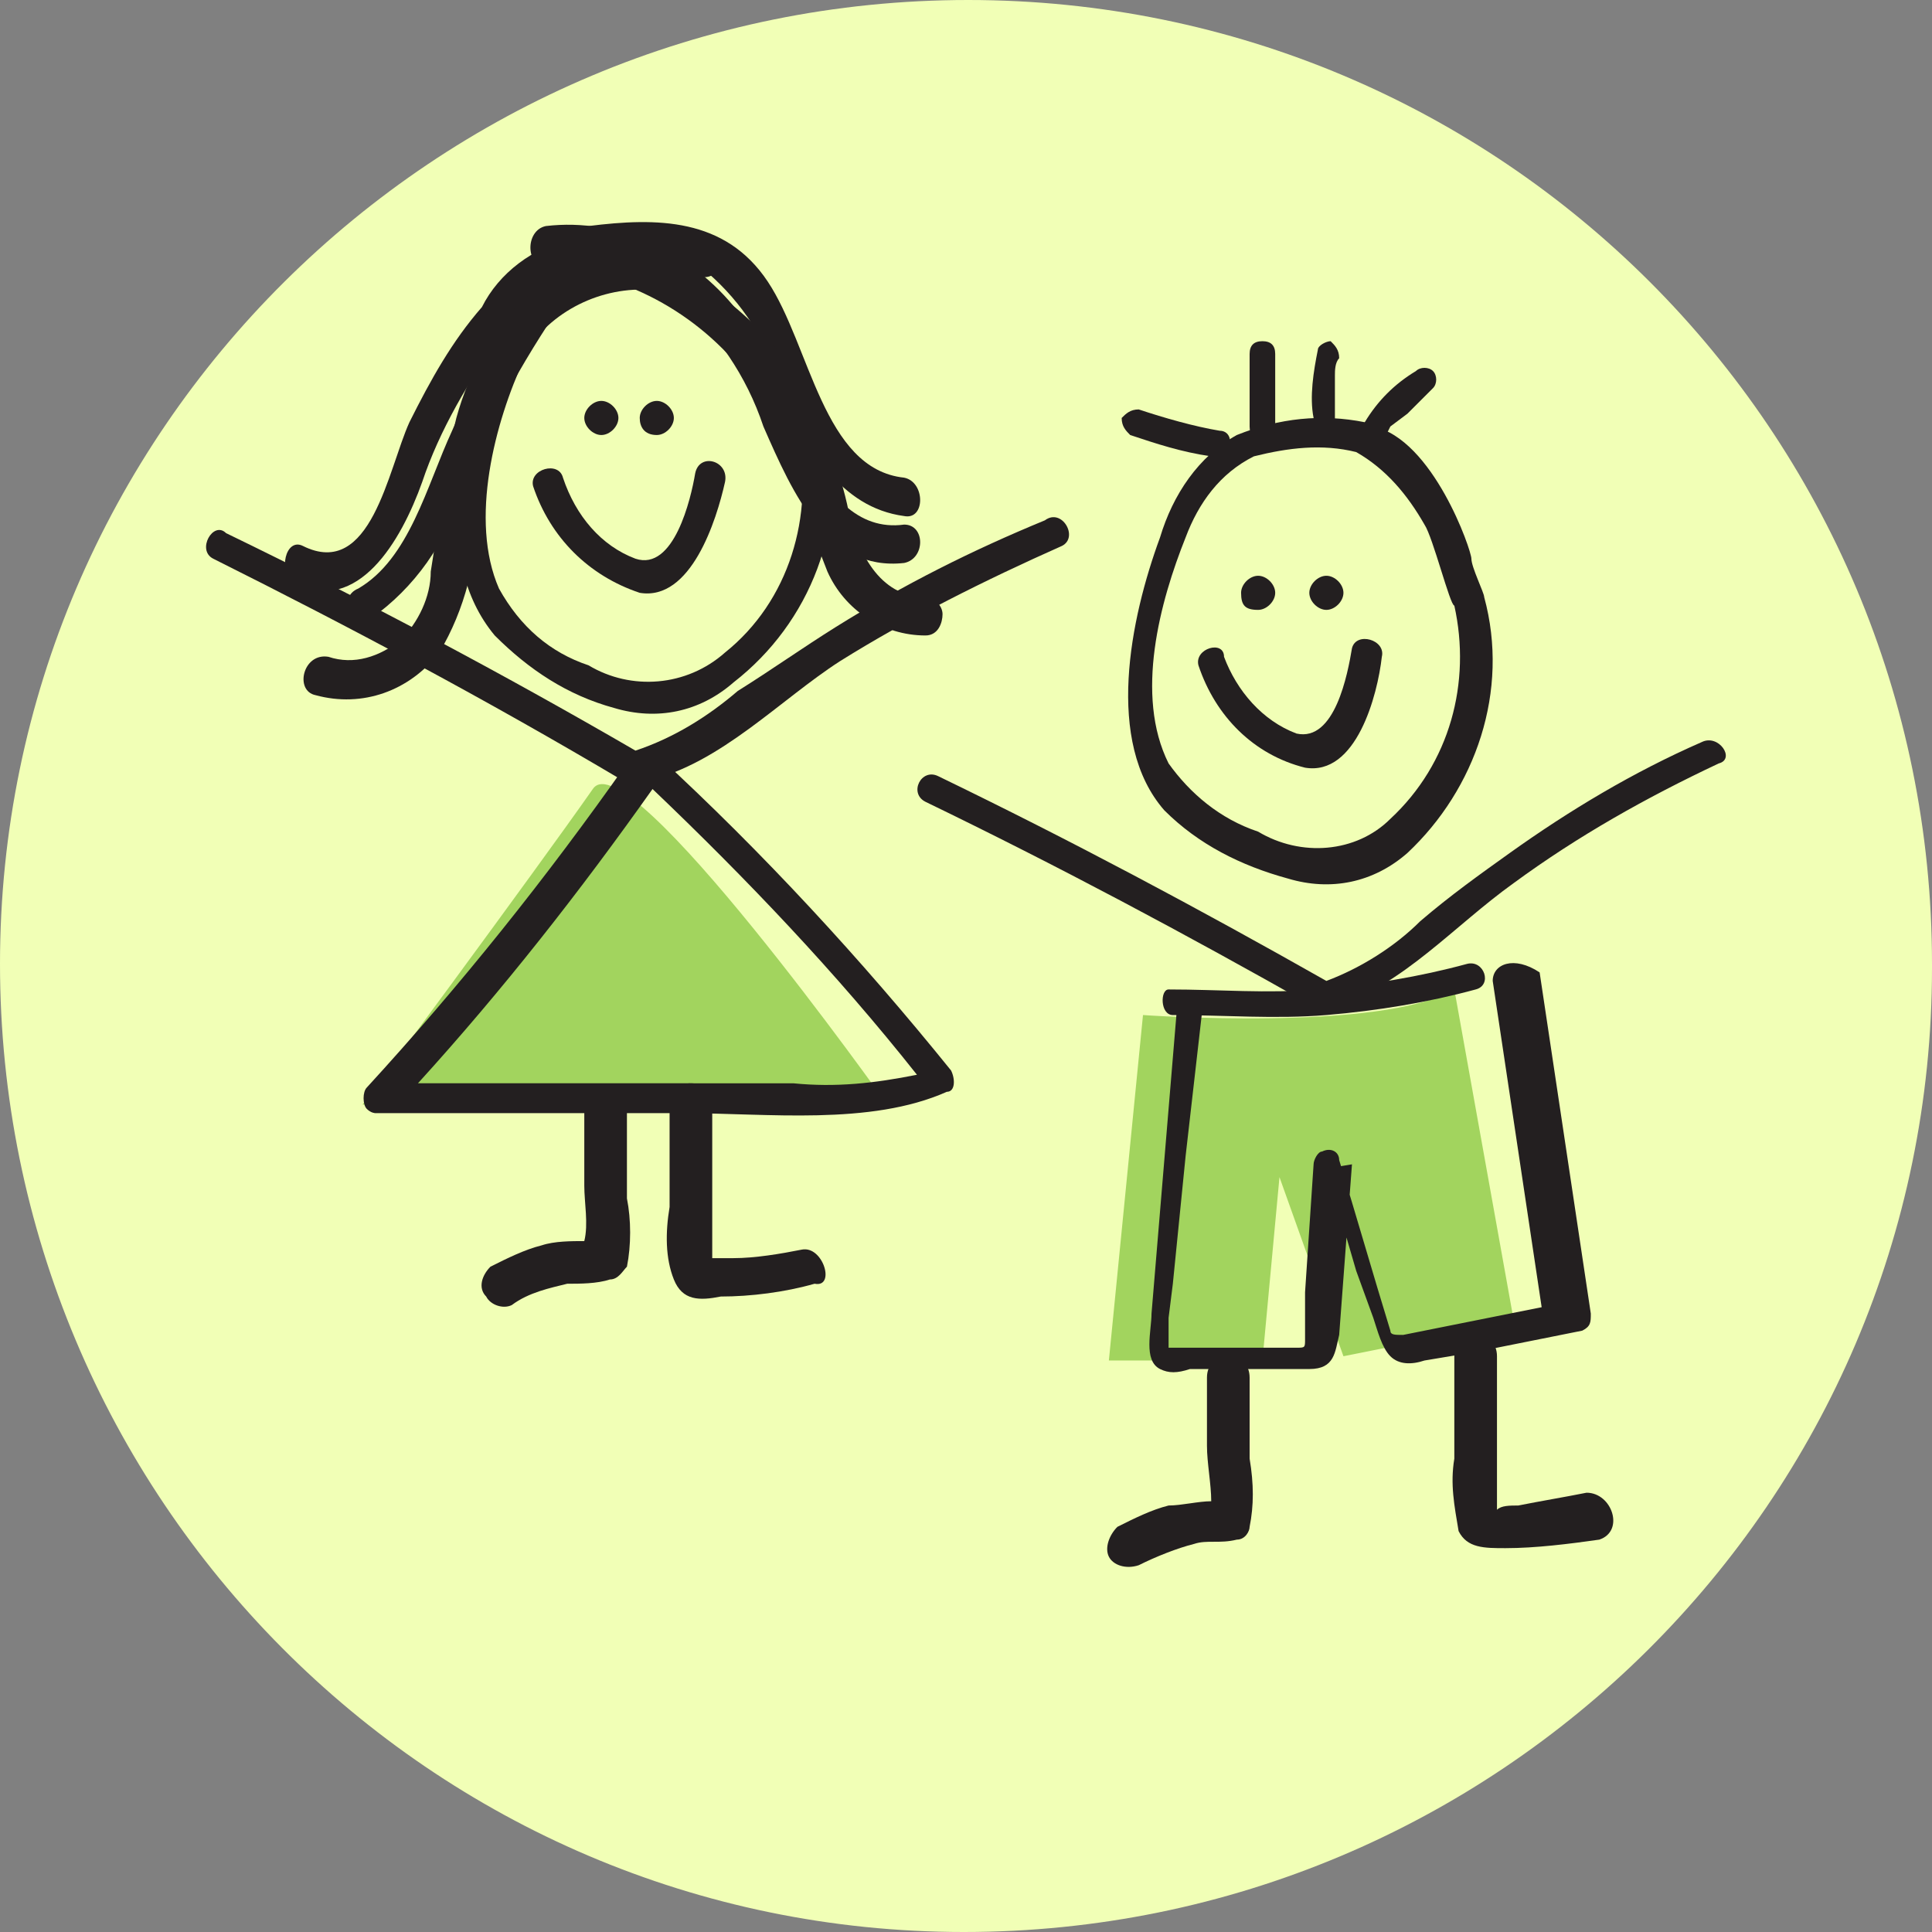 <svg xmlns="http://www.w3.org/2000/svg" xmlns:xlink="http://www.w3.org/1999/xlink" id="Capa_1" x="0px" y="0px" viewBox="0 0 45.3 45.3" style="enable-background:new 0 0 45.3 45.3;" xml:space="preserve"><rect x="0" y="0" width="45.3" height="45.3" fill="#808080" stroke="none"/><style type="text/css">	.st0{fill:#F1FFB6;}	.st1{fill:#A2D45E;}	.st2{fill:#231F20;}</style><path class="st0" d="M45.3,22.7c0,12.5-10.2,22.6-22.7,22.6S0,35.1,0,22.6C0,10.1,10.2,0,22.7,0l0,0c12.5,0,22.6,10.1,22.6,22.6 C45.3,22.6,45.3,22.7,45.3,22.7"></path><path class="st1" d="M8.5,25.9c0,0,4-5.4,5.4-7.4c0.8-1.2,6.9,7.4,6.9,7.4L8.5,25.9z"></path><path class="st2" d="M14.1,10.2c0.2,0,0.4-0.2,0.4-0.4s-0.2-0.4-0.4-0.4s-0.4,0.2-0.4,0.4S13.9,10.2,14.1,10.2L14.1,10.2"></path><path class="st2" d="M15.4,10.2c0.2,0,0.4-0.2,0.4-0.4s-0.2-0.4-0.4-0.4s-0.4,0.2-0.4,0.4S15.1,10.2,15.4,10.2"></path><path class="st2" d="M12.5,11.4c0.4,1.2,1.3,2.1,2.5,2.5c1.2,0.2,1.8-1.7,2-2.6c0.1-0.5-0.6-0.7-0.7-0.2c-0.1,0.6-0.5,2.3-1.4,2 c-0.8-0.3-1.4-1-1.7-1.9C13.1,10.8,12.4,11,12.5,11.4"></path><path class="st2" d="M24.5,12.2c-1.7,0.7-3.3,1.5-4.9,2.5c-0.8,0.5-1.5,1-2.3,1.5c-0.7,0.6-1.5,1.1-2.4,1.4 c-3.1-1.8-6.3-3.5-9.6-5.1C5,12.2,4.6,12.9,5,13.1c3.2,1.6,6.4,3.3,9.6,5.2c0.1,0,0.2,0,0.3,0c0.1,0,0.2,0,0.3,0 c1.7-0.4,3.1-1.9,4.5-2.8c1.6-1,3.4-1.9,5.2-2.7C25.3,12.6,24.9,11.9,24.5,12.2"></path><path class="st2" d="M22.3,25.1c-2.1-2.6-4.4-5.1-6.9-7.4c-0.2-0.1-0.4-0.1-0.5,0c0,0,0,0.1-0.1,0.1l-0.1,0.1 c-1.9,2.7-3.9,5.2-6.1,7.6c-0.1,0.1-0.1,0.4,0,0.5c0.1,0.1,0.2,0.1,0.2,0.1H16c2,0,4.4,0.3,6.2-0.5C22.4,25.6,22.4,25.3,22.3,25.1 C22.3,25.1,22.3,25.1,22.3,25.1 M15.3,25.4H9.8c2-2.2,3.8-4.5,5.5-6.9c2.2,2.1,4.3,4.3,6.2,6.7c-1,0.2-1.9,0.3-2.9,0.2 C17.4,25.4,16.3,25.4,15.3,25.4"></path><path class="st2" d="M6.9,13.7c1.5,0.7,2.5-1,3-2.4c0.4-1.2,1.1-2.4,1.9-3.5c0.3-0.6,0.8-1.1,1.5-1.3c0.8-0.1,1.6,0.1,2.3,0.6 C16,7.3,16.4,6.6,16,6.4c-0.8-0.5-1.6-0.8-2.6-0.8c-0.9,0.2-1.7,0.8-2.1,1.6C10.6,8,10.1,8.9,9.6,9.9c-0.5,1.1-0.9,3.7-2.5,2.9 C6.7,12.6,6.5,13.4,6.9,13.7"></path><path class="st2" d="M8.7,14.5c1-0.7,1.8-1.8,2.1-3c0.7-1.7,1.6-3.3,2.6-4.7c0.3-0.4-0.2-1-0.5-0.6c-0.9,1.2-1.7,2.5-2.3,3.9 c-0.6,1.3-1,3-2.2,3.7C7.9,14,8.2,14.8,8.7,14.5"></path><path class="st2" d="M13.8,6.1c0.9-0.2,1.9-0.1,2.8,0.3C17.4,7.1,18,8,18.3,9.1c0.6,1.4,1.4,2.8,2.9,3c0.5,0.1,0.5-0.8,0-0.9 C19.3,11,19,8.1,18,6.6s-2.6-1.5-4.2-1.3C13.3,5.3,13.3,6.2,13.8,6.1"></path><path class="st2" d="M12.9,6.3c1.1-0.1,2.1,0.2,3,0.7c0.9,0.8,1.6,1.8,2,3c0.7,1.6,1.5,3.4,3.3,3.2c0.5-0.1,0.5-0.9,0-0.9 c-2.2,0.3-2.8-3.5-3.9-5c-1.1-1.4-2.8-2.2-4.5-2C12.3,5.4,12.3,6.3,12.9,6.3"></path><path class="st2" d="M16.5,5.7c-1-0.2-2-0.2-3,0.2c-0.9,0.5-1.6,1.4-1.9,2.4c-0.8,1.9-1.5,4.8,0,6.6c0.8,0.8,1.7,1.4,2.8,1.7 c1,0.3,2,0.1,2.8-0.6c1.8-1.4,2.7-3.7,2.2-6c-0.1-0.5-0.8-0.3-0.7,0.2c0.4,1.9-0.2,3.9-1.7,5.1c-0.9,0.8-2.2,0.9-3.2,0.3 c-0.9-0.3-1.6-0.9-2.1-1.8c-0.7-1.6-0.1-3.9,0.6-5.4c0.3-0.8,0.9-1.5,1.7-1.9c0.8-0.2,1.7-0.2,2.5,0C17,6.5,17,5.8,16.5,5.7"></path><path class="st2" d="M14.7,26.1c0-0.3-0.2-0.5-0.5-0.5s-0.5,0.2-0.5,0.5v1.7c0,0.4,0.1,0.9,0,1.3c-0.3,0-0.7,0-1,0.1 c-0.4,0.1-0.8,0.3-1.2,0.5c-0.2,0.2-0.3,0.5-0.1,0.7c0.1,0.2,0.4,0.3,0.6,0.2c0.4-0.3,0.9-0.4,1.3-0.5c0.3,0,0.7,0,1-0.1 c0.2,0,0.3-0.2,0.4-0.3c0.1-0.5,0.1-1.1,0-1.6L14.7,26.1"></path><path class="st2" d="M18.8,29.3c-0.5,0.1-1.1,0.2-1.6,0.2c-0.1,0-0.5,0-0.5,0c0-0.2,0-0.4,0-0.6c0-1,0-2,0-3c0-0.3-0.2-0.5-0.5-0.5 s-0.5,0.2-0.5,0.5c0,0.8,0,1.6,0,2.4c-0.1,0.6-0.1,1.2,0.1,1.7c0.2,0.5,0.6,0.5,1.1,0.4c0.7,0,1.5-0.1,2.2-0.3 C19.6,30.2,19.3,29.2,18.8,29.3"></path><path class="st2" d="M15.6,5.9c-2.5-0.4-4.3,1.7-4.9,3.9c-0.3,1.2-0.4,2.4-0.6,3.6C10.1,14,9.8,14.6,9.4,15 c-0.5,0.4-1.1,0.6-1.7,0.4c-0.6-0.1-0.8,0.8-0.3,0.9c1.1,0.3,2.2-0.1,2.9-1c0.6-1,0.9-2.2,0.9-3.4c0.1-1.3,0.5-2.5,1.1-3.6 c0.6-1,1.8-1.6,3-1.5C16,6.9,16.2,6,15.6,5.9"></path><path class="st2" d="M14.4,6.6c1.8,0.6,3.3,2,4,3.8c0.3,1,0.6,2,1,3c0.4,0.9,1.3,1.5,2.3,1.5c0.3,0,0.4-0.3,0.4-0.5 c0-0.2-0.2-0.4-0.4-0.4c-1.1,0-1.6-1.1-1.8-2c-0.2-1-0.6-1.9-1-2.8c-0.9-1.6-2.4-2.8-4.2-3.4C14.1,5.6,13.9,6.5,14.4,6.6"></path><path class="st1" d="M26.8,23.8c0,0,5.6,0.4,7.3-0.6l1.4,7.8l-4,0.8L30,27.6l-0.4,4.3L26,31.9L26.8,23.8z"></path><path class="st2" d="M29.5,14.3c0.2,0,0.4-0.2,0.4-0.4c0-0.2-0.2-0.4-0.4-0.4c-0.2,0-0.4,0.2-0.4,0.4C29.1,14.2,29.2,14.3,29.5,14.3 "></path><path class="st2" d="M31.1,14.3c0.2,0,0.4-0.2,0.4-0.4c0-0.2-0.2-0.4-0.4-0.4c-0.2,0-0.4,0.2-0.4,0.4C30.7,14.1,30.9,14.3,31.1,14.3 "></path><path class="st2" d="M28.1,15.6c0.4,1.2,1.3,2.1,2.5,2.4c1.2,0.2,1.7-1.7,1.8-2.6c0.1-0.4-0.6-0.6-0.7-0.2c-0.1,0.6-0.4,2.2-1.3,2 c-0.8-0.3-1.4-1-1.7-1.8C28.7,15,28,15.2,28.1,15.6"></path><path class="st2" d="M39.9,17.4c-1.6,0.7-3.1,1.6-4.5,2.6c-0.7,0.5-1.4,1-2.1,1.6c-0.6,0.6-1.4,1.1-2.2,1.4c-3-1.7-6-3.3-9.1-4.8 c-0.4-0.2-0.7,0.4-0.3,0.6c3.1,1.5,6.1,3.1,9.1,4.8c0.1,0,0.2,0,0.2,0c0.1,0,0.2,0,0.3,0c1.6-0.5,2.8-1.9,4.2-2.9 c1.5-1.1,3.1-2,4.8-2.8C40.7,17.8,40.3,17.2,39.9,17.4"></path><path class="st2" d="M29.3,32.3c0-0.3-0.2-0.5-0.5-0.5s-0.5,0.2-0.5,0.5v1.6c0,0.4,0.1,0.9,0.1,1.3c-0.3,0-0.7,0.1-1,0.1 c-0.4,0.1-0.8,0.3-1.2,0.5C26,36,25.9,36.3,26,36.5s0.4,0.3,0.7,0.2c0.4-0.2,0.9-0.4,1.3-0.5c0.3-0.1,0.6,0,1-0.1 c0.2,0,0.3-0.2,0.3-0.3c0.1-0.5,0.1-1,0-1.6L29.3,32.3"></path><path class="st2" d="M37.2,35c-0.5,0.1-1.1,0.2-1.6,0.3c-0.2,0-0.4,0-0.5,0.1c0-0.2,0-0.4,0-0.6c0-1,0-2,0-3c0-0.3-0.2-0.5-0.5-0.5 s-0.5,0.2-0.5,0.5c0,0.8,0,1.6,0,2.4c-0.1,0.6,0,1.1,0.1,1.7c0.2,0.4,0.6,0.4,1.1,0.4c0.7,0,1.5-0.1,2.2-0.2 C38.1,35.9,37.8,35,37.2,35"></path><path class="st2" d="M34.8,14c0-0.1-0.3-0.7-0.3-0.9s-0.9-2.8-2.3-3.1c-0.1-0.1-0.1-0.1-0.2-0.1c-1-0.2-2-0.1-3,0.3 c-0.9,0.5-1.5,1.4-1.8,2.4c-0.7,1.9-1.3,4.8,0.1,6.4c0.8,0.8,1.8,1.3,2.9,1.6c1,0.3,2,0.1,2.8-0.6C34.6,18.5,35.4,16.2,34.8,14  M32.6,19.2c-0.8,0.8-2.1,0.9-3.1,0.3c-0.9-0.3-1.6-0.9-2.1-1.6c-0.8-1.6-0.2-3.8,0.4-5.3c0.3-0.8,0.8-1.5,1.6-1.9 c0.8-0.2,1.6-0.3,2.4-0.1c0.7,0.4,1.2,1,1.6,1.7c0.2,0.3,0.6,1.9,0.7,1.9C34.5,16,34,17.9,32.6,19.2"></path><path class="st2" d="M27.5,23.8c1.2,0,2.4,0.1,3.6,0c1.2-0.1,2.4-0.3,3.5-0.6c0.4-0.1,0.2-0.7-0.2-0.6c-1.1,0.3-2.3,0.5-3.5,0.6 c-1.2,0.1-2.3,0-3.5,0C27.2,23.2,27.2,23.8,27.5,23.8"></path><path class="st2" d="M35,23l1.2,8l0.2-0.4l-2,0.4l-1,0.2l-0.5,0.1c-0.2,0-0.3,0-0.3-0.1c-0.4-1.3-0.8-2.7-1.2-4 c0-0.2-0.2-0.3-0.4-0.2c-0.1,0-0.2,0.2-0.2,0.3l-0.2,3l0,0.7c0,0.1,0,0.2,0,0.4s0,0.2-0.2,0.2c-0.5,0-1,0-1.5,0h-1.3 c0,0-0.2,0-0.2,0l0,0c0,0,0-0.1,0-0.1v-0.2v-0.4l0.1-0.8l0.3-3l0.4-3.5c0-0.4-0.6-0.4-0.6,0l-0.6,7.2c0,0.4-0.2,1.1,0.2,1.3 c0.2,0.1,0.4,0.1,0.7,0h1c0.6,0,1.2,0,1.8,0s0.6-0.4,0.7-0.8c0.1-1.3,0.2-2.7,0.3-4l-0.6,0.1l0.7,2.4l0.4,1.1 c0.1,0.3,0.2,0.7,0.4,0.9c0.2,0.2,0.5,0.2,0.8,0.1l1.2-0.2l2.5-0.5c0.2-0.1,0.2-0.2,0.2-0.4l-1.2-8C35.5,22.4,35,22.6,35,23"></path><path class="st2" d="M28.6,10.1C28,10,27.3,9.8,26.7,9.6c-0.2,0-0.3,0.1-0.4,0.2c0,0,0,0,0,0c0,0.2,0.1,0.3,0.2,0.4 c0.6,0.2,1.2,0.4,1.9,0.5c0.2,0,0.3-0.1,0.4-0.2C28.9,10.3,28.8,10.1,28.6,10.1"></path><path class="st2" d="M29.9,10V8.3c0-0.2-0.1-0.3-0.3-0.3c-0.2,0-0.3,0.1-0.3,0.3V10c0,0.2,0.1,0.3,0.3,0.3 C29.8,10.3,29.9,10.2,29.9,10"></path><path class="st2" d="M31.3,9.9c0-0.3,0-0.5,0-0.8c0-0.1,0-0.1,0-0.2V8.9l0,0V8.8c0-0.1,0-0.3,0.1-0.4c0-0.2-0.1-0.3-0.2-0.4 c-0.1,0-0.3,0.1-0.3,0.2c-0.1,0.5-0.2,1.1-0.1,1.6c0,0.2,0.1,0.3,0.3,0.3C31.1,10.2,31.3,10,31.3,9.9"></path><path class="st2" d="M32.5,10.2L32.5,10.2L32.5,10.2L32.5,10.2L32.5,10.2L32.5,10.2l0.1-0.2L33,9.7c0.2-0.2,0.4-0.4,0.6-0.6 c0.1-0.1,0.1-0.3,0-0.4c0,0,0,0,0,0c-0.1-0.1-0.3-0.1-0.4,0C32.7,9,32.3,9.4,32,9.9c0,0.1,0,0.2,0,0.2c0,0.2,0.2,0.2,0.4,0.2 C32.4,10.3,32.5,10.2,32.5,10.2"></path></svg>